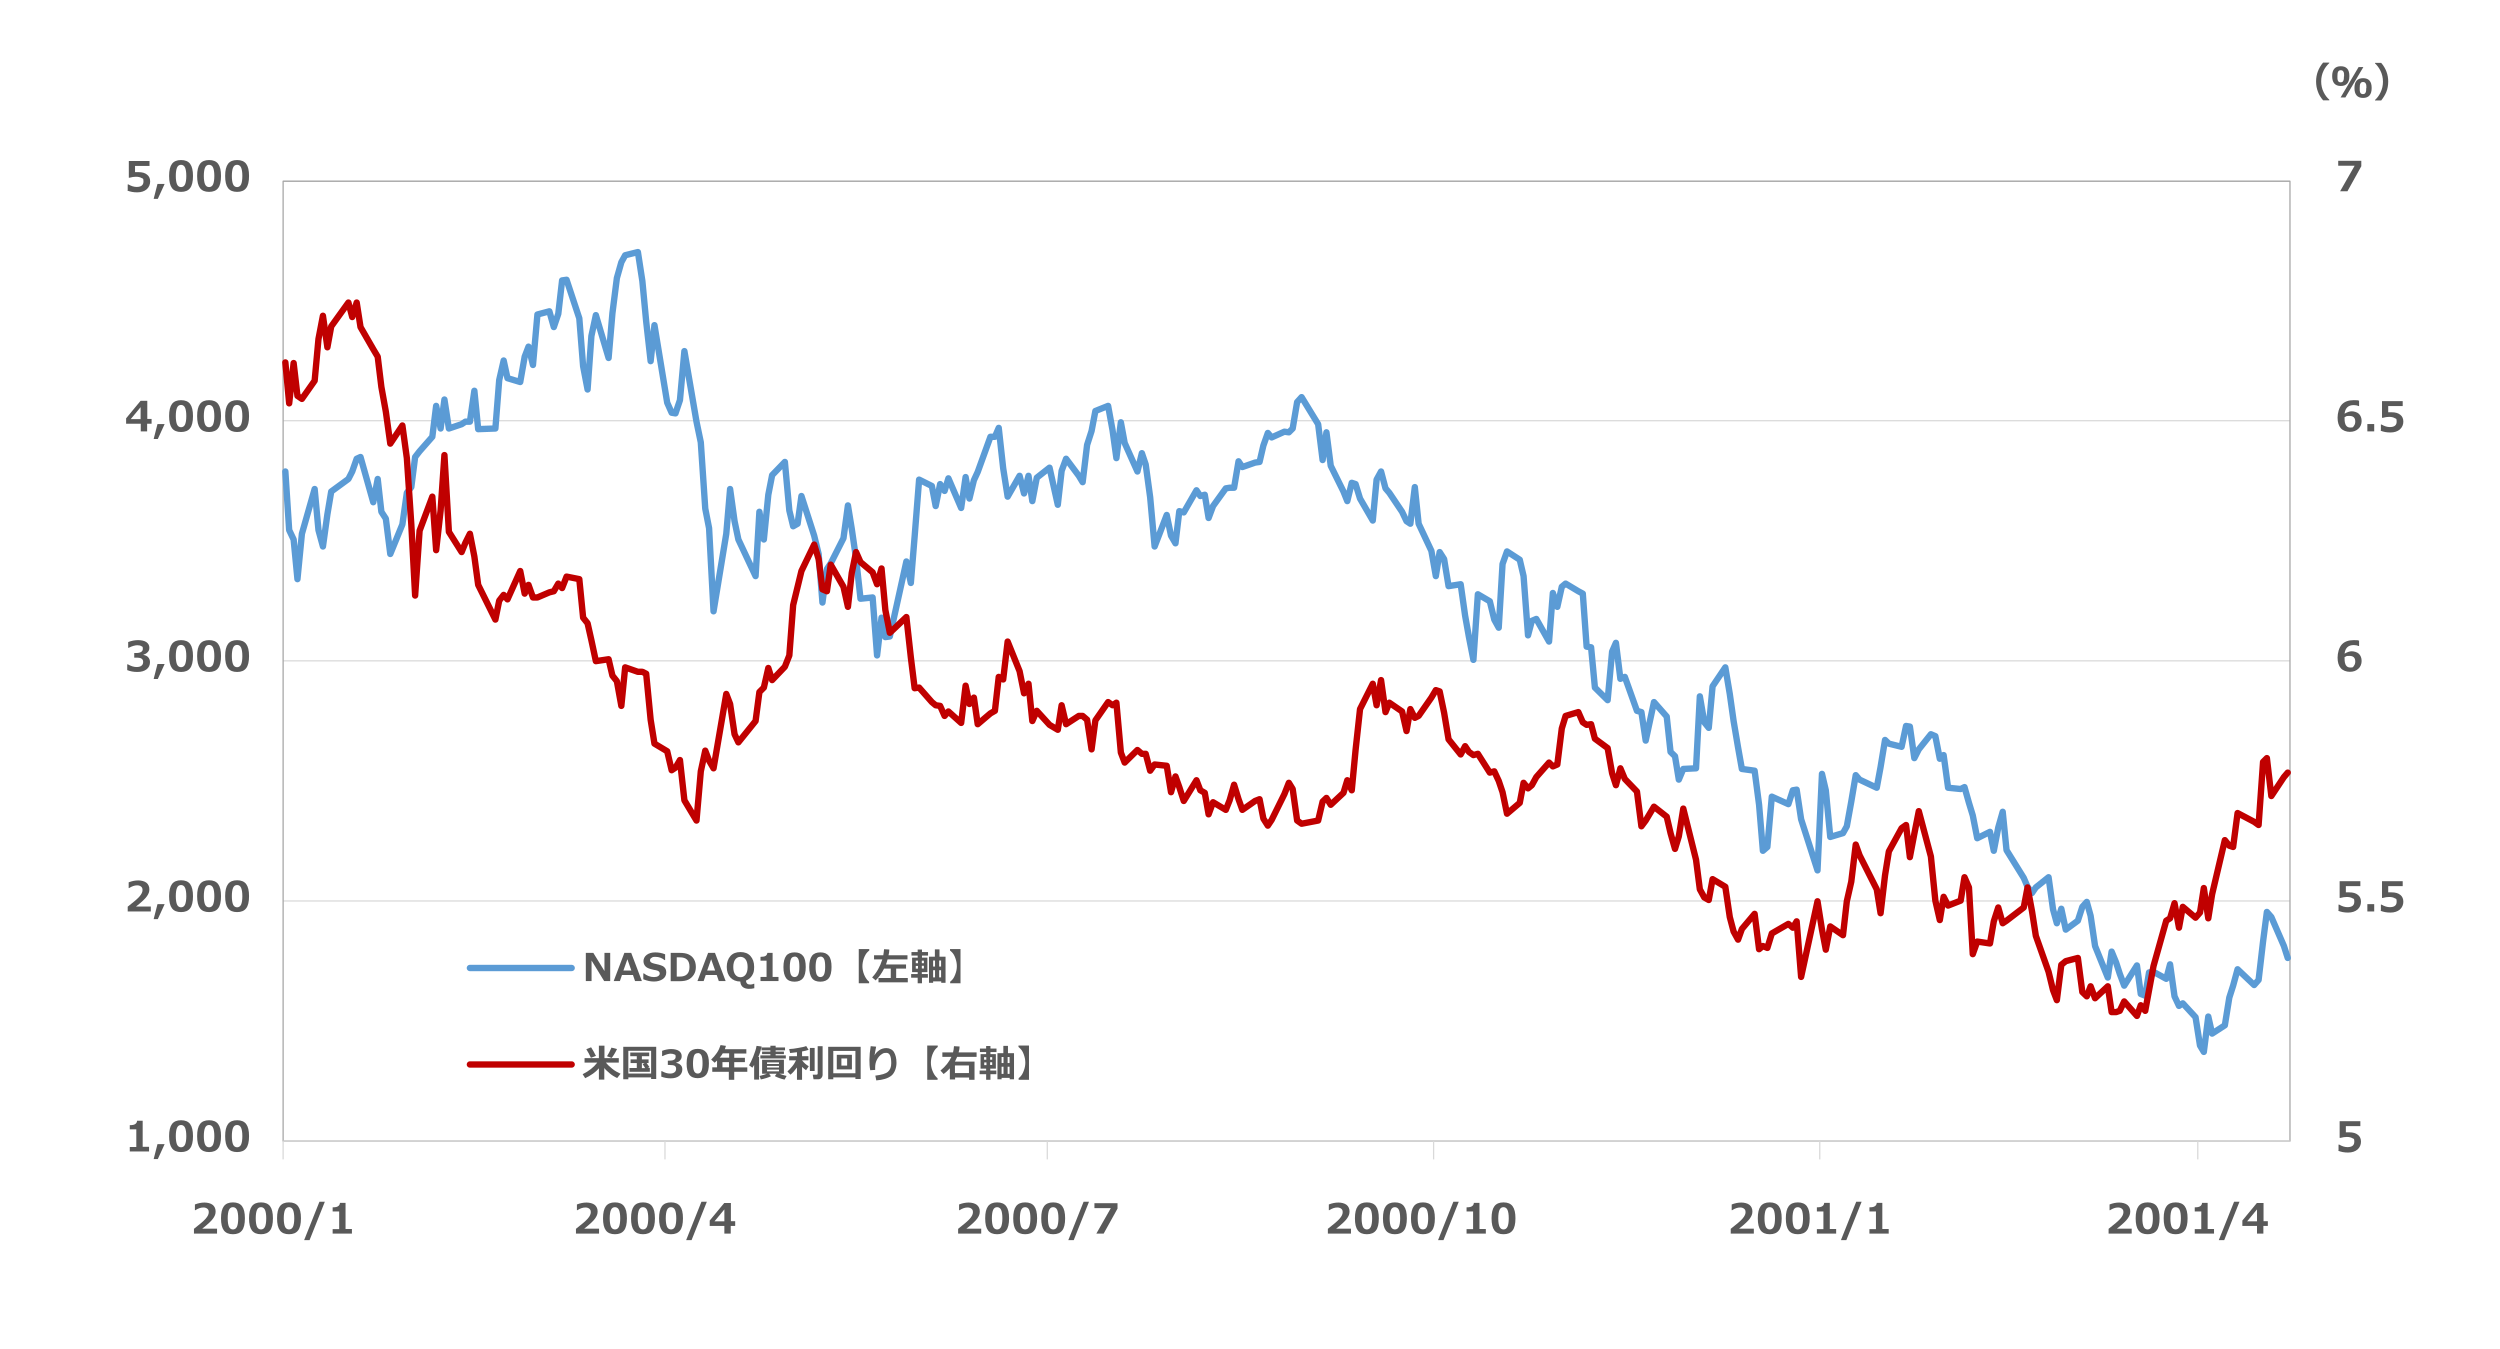<?xml version="1.0" encoding="UTF-8"?>
<svg id="_レイヤー_1" xmlns="http://www.w3.org/2000/svg" version="1.1" viewBox="0 0 1570 847">
  <!-- Generator: Adobe Illustrator 29.2.1, SVG Export Plug-In . SVG Version: 2.1.0 Build 116)  -->
  <defs>
    <style>
      .st0 {
        stroke: #d9d9d9;
      }

      .st0, .st1, .st2, .st3 {
        fill: none;
        stroke-linejoin: round;
      }

      .st0, .st2 {
        stroke-width: .8px;
      }

      .st1 {
        stroke: #5b9bd5;
      }

      .st1, .st3 {
        stroke-linecap: round;
        stroke-width: 4px;
      }

      .st2 {
        stroke: #a6a6a6;
      }

      .st4 {
        isolation: isolate;
      }

      .st3 {
        stroke: #c00000;
      }

      .st5 {
        fill: #595959;
      }
    </style>
  </defs>
  <path class="st0" d="M177.8,565.8h1260.3M177.8,415h1260.3M177.8,264.2h1260.3M177.8,113.8h1260.3"/>
  <polygon class="st2" points="177.8 113.8 1438.1 113.8 1438.1 716.6 177.8 716.6 177.8 113.8 177.8 113.8"/>
  <line class="st0" x1="177.8" y1="716.6" x2="1438.1" y2="716.6"/>
  <path class="st0" d="M177.8,716.6v11.5M417.6,716.6v11.5M657.7,716.6v11.5M900.3,716.6v11.5M1142.8,716.6v11.5M1380.2,716.6v11.5"/>
  <polyline class="st1" points="179.2 296.1 181.6 332.9 184.4 338.8 186.8 363.7 189.6 335.2 197.6 307.1 200 332.9 202.8 343.2 205.6 323 208 308.7 218.8 300.8 221.2 296.1 224 288.1 226.4 287 234.4 315.4 237.2 300.8 239.5 321.4 242.3 325.7 245.1 347.9 252.7 329.3 255.5 309.5 258.3 305.9 260.7 287 263.5 283.4 271.5 274.3 273.9 254.9 276.7 269.1 279.1 250.9 281.9 269.1 289.9 266.4 292.3 264.8 295.1 264.8 297.9 245.4 300.3 269.5 311.1 269.1 313.5 238.7 316.3 226.4 318.7 237.5 326.7 239.9 329.5 224 331.9 217.7 334.7 229.2 337.5 197.5 345 195.5 347.8 205.4 350.6 197.1 353 176.1 355.8 175.7 363.8 199.9 366.2 230 369 244.6 371.4 211 374.2 197.9 382.2 224.8 384.6 196.7 387.4 174.6 390.2 164.7 392.6 160.3 400.6 158.3 403.4 176.5 405.8 201.9 408.6 226.8 411 204.2 419 252.9 421.8 259.2 424.2 259.6 427 251.3 429.8 220.5 437.4 264.8 440.1 277.8 442.9 319.4 445.3 331.7 448.1 383.9 456.1 335.2 458.5 307.1 461.3 327.3 463.7 338.8 474.5 361.8 476.9 321.4 479.7 338.8 482.5 310.7 484.9 298.4 492.9 290.1 495.7 320.6 498.1 330.5 500.9 328.9 503.3 311.5 511.3 336.4 514.1 347.9 516.5 378.4 519.3 357.4 521.7 353.8 529.7 338 532.5 317.4 534.9 332.1 537.6 350.7 540.4 376 548 375.2 550.8 411.6 553.6 387.9 556 400.1 558.8 399.7 569.2 352.6 572 366.1 574.4 336.8 577.2 301.2 585.2 305.2 587.6 317.8 590.4 304 593.2 308.3 595.6 300.4 603.6 319 606.4 299.6 608.8 313.1 611.6 301.6 614 296.4 622 274.3 624.8 274.3 627.2 268.7 630 294.1 632.8 311.9 640.3 298.8 643.1 309.9 645.9 298.8 648.3 314.7 651.1 300 659.1 293.7 664.3 317 666.7 295.7 669.5 288.1 677.5 298.8 679.9 302.8 682.7 279.4 685.5 270.7 687.9 258.1 695.9 254.9 698.7 270.3 701.1 287.7 703.9 265.2 706.3 278.2 714.3 296.1 717.1 284.6 719.5 291.7 722.3 312.3 725.1 343.2 732.7 323.4 735.4 336.4 738.2 341.2 740.6 321 743.4 321.8 751.4 307.9 753.8 311.5 756.6 310.7 759 325.3 761.8 317.8 769.8 306.7 772.2 306.3 775 306.3 777.8 289.7 780.2 293.3 788.2 290.5 791 290.1 793.4 279.8 796.2 271.9 798.6 274.7 806.6 271.1 809.4 271.5 811.8 269.1 814.6 252.5 817.4 249.4 827.8 266.4 830.6 288.9 833 271.5 835.7 292.5 843.7 308.7 846.1 314.7 848.9 303.2 851.3 304 854.1 313.1 862.1 326.9 864.5 301.2 867.3 296.1 870.1 306.7 872.5 309.5 880.5 321.4 883.3 327.3 885.7 328.9 888.5 305.9 890.9 328.9 898.9 345.9 901.7 361.8 904.1 346.7 906.9 351.1 909.7 368.1 917.3 366.9 920.1 386.7 922.5 400.1 925.3 414.4 928.1 373.2 935.6 377.6 938.4 389.1 941.2 394.2 943.6 354.2 946.4 346.3 954.4 351.5 956.8 361.8 959.6 399 962 389.9 964.8 388.7 972.8 402.9 975.2 372.4 978 381.1 980.8 368.5 983.2 366.5 991.2 371.3 994 372.8 996.4 406.1 999.2 406.5 1001.6 431.8 1009.6 439.7 1012.4 409.2 1014.8 403.7 1017.6 426.3 1020.4 425.1 1028 446.4 1030.8 447.2 1033.5 465.1 1038.7 440.9 1046.7 450 1049.1 472.2 1051.9 474.9 1054.3 489.6 1057.1 482.9 1065.1 482.5 1067.5 437.3 1070.3 453.6 1073.1 457.1 1075.5 431 1083.5 419.1 1086.3 435.8 1088.7 452.8 1091.5 469.4 1093.9 482.9 1101.9 484 1104.7 505.4 1107.1 534.3 1109.9 531.9 1112.7 500.3 1123.1 505 1125.9 496.3 1128.3 495.9 1131.1 514.5 1141.4 546.6 1144.2 486 1146.6 496.3 1149.4 525.6 1157.4 523.2 1159.8 518.9 1162.6 503.4 1165.4 486.8 1167.8 489.6 1178.6 494.7 1181 481.7 1183.8 464.7 1186.2 467 1194.2 469 1197 455.9 1199.4 456.3 1202.2 476.1 1205 470.6 1212.6 461.1 1215.4 462.3 1218.2 476.5 1220.6 474.2 1223.4 494.7 1231.3 495.5 1233.7 494.3 1236.5 504.2 1238.9 512.1 1241.7 526.4 1249.7 522.4 1252.1 534.3 1254.9 519.7 1257.7 509.8 1260.1 533.9 1270.9 551.3 1273.3 556.9 1276.1 560.8 1278.5 557.3 1286.5 550.9 1289.3 571.1 1291.7 579.8 1294.5 570.7 1297.3 583.8 1304.9 578.2 1307.7 569.5 1310.5 566.4 1312.9 575.1 1315.7 594.1 1323.7 613.9 1326.1 597.6 1328.9 604.4 1331.2 611.5 1334 619 1342 606.3 1344.4 624.2 1347.2 625.3 1349.6 610.7 1352.4 610.3 1360.4 614.7 1362.8 605.6 1365.6 625.7 1368.4 631.7 1370.8 630.1 1378.8 638.8 1381.6 656.6 1384 660.6 1386.8 638.4 1389.2 649.1 1397.2 643.9 1400 626.5 1402.4 619 1405.2 608.7 1415.6 618.6 1418.4 615.4 1421.2 591.3 1423.6 572.7 1426.4 575.9 1434.3 594.1 1436.7 601.6"/>
  <polyline class="st3" points="179.2 227.6 181.6 253.3 184.4 228 186.8 248.6 189.6 250.5 197.6 239.1 200 212.9 202.8 198.3 205.6 218.1 208 205 218.8 190 221.2 199.1 224 190 226.4 205.4 234.4 219.3 237.2 224 239.5 243 242.3 258.5 245.1 278.6 252.7 267.2 255.5 287.7 258.3 329.3 260.7 374 263.5 333.3 271.5 311.9 273.9 345.5 276.7 320.6 279.1 285.8 281.9 334 289.9 346.7 292.3 340.8 295.1 335.2 297.9 349.5 300.3 367.3 311.1 389.1 313.5 377.2 316.3 373.6 318.7 376.4 326.7 358.6 329.5 372.8 331.9 367.3 334.7 375.2 337.5 375.2 345 372 347.8 371.3 350.6 366.5 353 369.3 355.8 362.1 363.8 363.7 366.2 387.9 369 391.4 371.4 402.1 374.2 415.2 382.2 414 384.6 424.3 387.4 427.8 390.2 443.3 392.6 419.1 400.6 421.9 403.4 421.9 405.8 423.1 408.6 452 411 467 419 471.8 421.8 483.7 424.2 482.1 427 477.3 429.8 502.6 437.4 515.3 440.1 484.4 442.9 471.4 445.3 477.7 448.1 482.5 456.1 435.8 458.5 442.1 461.3 461.1 463.7 466.2 474.5 452.8 476.9 434.6 479.7 431.8 482.5 419.5 484.9 427.1 492.9 418.7 495.7 411.6 498.1 380 500.9 368.5 503.3 358.6 511.3 342 514.1 351.1 516.5 370.1 519.3 371.3 521.7 354.6 529.7 368.5 532.5 381.1 534.9 359.8 537.6 346.7 540.4 353 548 359.4 550.8 366.9 553.6 357 556 383.1 558.8 397.4 569.2 387.5 572 412.8 574.4 432.2 577.2 431.8 585.2 440.9 587.6 442.9 590.4 443.3 593.2 449.6 595.6 446.8 603.6 454 606.4 430.6 608.8 442.1 611.6 438.1 614 454.8 622 448 624.8 446.4 627.2 425.1 630 426.7 632.8 402.9 640.3 421.5 643.1 435.4 645.9 429.4 648.3 452.8 651.1 446.4 659.1 455.2 664.3 458.3 666.7 442.9 669.5 454.8 677.5 449.6 679.9 449.6 682.7 452 685.5 470.6 687.9 452.4 695.9 440.9 698.7 442.9 701.1 441.3 703.9 472.6 706.3 478.9 714.3 471 717.1 473.4 719.5 473.4 722.3 484 725.1 480.1 732.7 480.9 735.4 497.5 738.2 487.6 740.6 494.3 743.4 503 751.4 490 753.8 496.3 756.6 497.9 759 511.4 761.8 503.8 769.8 508.6 772.2 502.6 775 492.8 777.8 501.9 780.2 508.6 788.2 503 791 501.9 793.4 514.1 796.2 518.5 798.6 514.9 806.6 498.7 809.4 491.6 811.8 495.5 814.6 515.3 817.4 517.3 827.8 515.3 830.6 503.4 833 501.1 835.7 505.4 843.7 497.9 846.1 490 848.9 496.3 851.3 471 854.1 445.3 862.1 429.4 864.5 442.9 867.3 427.1 870.1 447.2 872.5 441.3 880.5 446.8 883.3 459.1 885.7 445.3 888.5 450.8 890.9 449.6 898.9 438.1 901.7 433.4 904.1 434.2 906.9 447.6 909.7 464.3 917.3 473.8 920.1 468.6 922.5 472.2 925.3 474.2 928.1 473.4 935.6 485.2 938.4 484.4 941.2 490.4 943.6 497.5 946.4 511 954.4 504.2 956.8 491.6 959.6 495.1 962 493.1 964.8 488 972.8 478.9 975.2 481.3 978 480.1 980.8 457.5 983.2 449.6 991.2 447.2 994 453.6 996.4 455.2 999.2 454.8 1001.6 463.9 1009.6 469.8 1012.4 485.6 1014.8 493.1 1017.6 482.5 1020.4 489.2 1028 497.1 1030.8 518.9 1033.5 515.3 1038.7 506.6 1046.7 512.9 1049.1 523.2 1051.9 533.1 1054.3 525.2 1057.1 507.8 1065.1 539.9 1067.5 558.5 1070.3 563.6 1073.1 565.2 1075.5 552.1 1083.5 556.9 1086.3 575.9 1088.7 585 1091.5 590.1 1093.9 583.4 1101.9 573.9 1104.7 596.1 1107.1 594.1 1109.9 595.3 1112.7 586.2 1123.1 580.2 1125.9 582.6 1128.3 578.6 1131.1 613.5 1141.4 566 1144.2 583.8 1146.6 596.4 1149.4 581.8 1157.4 587.3 1159.8 566 1162.6 553.7 1165.4 530.4 1167.8 537.1 1178.6 558.5 1181 573.5 1183.8 549.7 1186.2 534.7 1194.2 520.1 1197 518.1 1199.4 538.3 1202.2 523.6 1205 509.4 1212.6 537.9 1215.4 565.6 1218.2 577.8 1220.6 563.2 1223.4 568.7 1231.3 565.6 1233.7 550.9 1236.5 557.3 1238.9 599.2 1241.7 591.3 1249.7 592.5 1252.1 578.6 1254.9 569.9 1257.7 579.8 1260.1 578.2 1270.9 569.9 1273.3 557.3 1276.1 572.3 1278.5 587.7 1286.5 610.3 1289.3 621.8 1291.7 628.1 1294.5 605.9 1297.3 603.6 1304.9 601.6 1307.7 623 1310.5 625.7 1312.9 619.4 1315.7 626.9 1323.7 619.4 1326.1 635.6 1328.9 635.6 1331.2 634.8 1334 628.9 1342 638 1344.4 631.3 1347.2 634.8 1349.6 621.8 1352.4 606.7 1360.4 578.2 1362.8 576.7 1365.6 567.2 1368.4 582.6 1370.8 569.5 1378.8 576.3 1381.6 573.1 1384 557.7 1386.8 576.7 1389.2 561.6 1397.2 527.6 1400 531.1 1402.4 531.9 1405.2 510.6 1415.6 516.1 1418.4 518.1 1421.2 478.5 1423.6 476.1 1426.4 499.9 1434.3 488 1436.7 485.2"/>
  <g class="st4">
    <g class="st4">
      <path class="st5" d="M1468.6,722.4v-3.6h.4c1.9,1.1,3.6,1.6,5.2,1.6,2.8,0,4.3-1.1,4.3-3.4s-.4-1.7-1.2-2.2-2-.8-3.5-.8-2.4.2-4,.6h-.5v-10.5h13v3.1h-9.1v3.9h2.1c2.4,0,4.2.5,5.5,1.6,1.3,1,1.9,2.5,1.9,4.3s-.7,3.6-2.2,4.9c-1.4,1.2-3.4,1.9-5.9,1.9s-4.3-.4-6.2-1.1l.2-.3Z"/>
    </g>
  </g>
  <g class="st4">
    <g class="st4">
      <path class="st5" d="M1468.6,571.7v-3.6h.4c1.9,1.1,3.6,1.6,5.2,1.6,2.8,0,4.3-1.1,4.3-3.4s-.4-1.7-1.2-2.2-2-.8-3.5-.8-2.4.2-4,.6h-.5v-10.5h13v3.1h-9.1v3.9h2.1c2.4,0,4.2.5,5.5,1.6,1.3,1,1.9,2.5,1.9,4.3s-.7,3.6-2.2,4.9c-1.4,1.2-3.4,1.9-5.9,1.9s-4.3-.4-6.2-1.1l.2-.3Z"/>
      <path class="st5" d="M1491,572.4h-4.3v-4.6h4.3v4.6Z"/>
      <path class="st5" d="M1495.2,571.7v-3.6h.4c1.9,1.1,3.6,1.6,5.2,1.6,2.8,0,4.3-1.1,4.3-3.4s-.4-1.7-1.2-2.2-2-.8-3.5-.8-2.4.2-4,.6h-.5v-10.5h13v3.1h-9.1v3.9h2.1c2.4,0,4.2.5,5.5,1.6,1.3,1,1.9,2.5,1.9,4.3s-.7,3.6-2.2,4.9c-1.4,1.2-3.4,1.9-5.9,1.9s-4.3-.4-6.2-1.1l.2-.3Z"/>
    </g>
  </g>
  <g class="st4">
    <g class="st4">
      <path class="st5" d="M1481.5,402.4v3.3h-.4c-.8-.4-1.8-.6-2.9-.6-3.5,0-5.4,1.8-5.8,5.4,1.7-1,3.2-1.5,4.5-1.5s3.4.5,4.5,1.6,1.7,2.6,1.7,4.5-.7,3.7-2.1,4.9c-1.4,1.3-3.1,1.9-5.3,1.9s-4.4-.8-5.7-2.3c-1.3-1.5-2-3.7-2-6.6s.9-6.3,2.6-8.2,4.3-2.8,7.6-2.8,2.2.1,3.1.3h.2ZM1472.4,412.6v1.2c0,3.6,1.2,5.4,3.5,5.4s1.7-.3,2.3-1,.9-1.6.9-2.8c0-2.3-1.2-3.5-3.6-3.5s-1.9.2-2.9.7h-.2Z"/>
    </g>
  </g>
  <g class="st4">
    <g class="st4">
      <path class="st5" d="M1481.5,251.7v3.3h-.4c-.8-.4-1.8-.6-2.9-.6-3.5,0-5.4,1.8-5.8,5.4,1.7-1,3.2-1.5,4.5-1.5s3.4.5,4.5,1.6,1.7,2.6,1.7,4.5-.7,3.7-2.1,4.9c-1.4,1.3-3.1,1.9-5.3,1.9s-4.4-.8-5.7-2.3c-1.3-1.5-2-3.7-2-6.6s.9-6.3,2.6-8.2,4.3-2.8,7.6-2.8,2.2.1,3.1.3h.2ZM1472.4,261.9v1.2c0,3.6,1.2,5.4,3.5,5.4s1.7-.3,2.3-1,.9-1.6.9-2.8c0-2.3-1.2-3.5-3.6-3.5s-1.9.2-2.9.7h-.2Z"/>
      <path class="st5" d="M1491,270.9h-4.3v-4.6h4.3v4.6Z"/>
      <path class="st5" d="M1495.2,270.2v-3.6h.4c1.9,1.1,3.6,1.6,5.2,1.6,2.8,0,4.3-1.1,4.3-3.4s-.4-1.7-1.2-2.2-2-.8-3.5-.8-2.4.2-4,.6h-.5v-10.5h13v3.1h-9.1v3.9h2.1c2.4,0,4.2.5,5.5,1.6,1.3,1,1.9,2.5,1.9,4.3s-.7,3.6-2.2,4.9c-1.4,1.2-3.4,1.9-5.9,1.9s-4.3-.4-6.2-1.1l.2-.3Z"/>
    </g>
  </g>
  <g class="st4">
    <g class="st4">
      <path class="st5" d="M1482.9,104.4l-8.7,15.7h-4.6l9.1-16h-10.3v-3.1h14.5v3.4Z"/>
    </g>
  </g>
  <g class="st4">
    <g class="st4">
      <path class="st5" d="M93.7,723.1h-12.2v-2.8h4.1v-11.1h-4.1v-2.6c1.6,0,2.8-.2,3.4-.7.7-.4,1.1-1.1,1.2-2.1h3.5v16.4h4v2.8h0Z"/>
      <path class="st5" d="M103.4,718.5l-4.3,9.4h-2.6l2.4-9.4h4.5Z"/>
      <path class="st5" d="M113.7,723.5c-2.6,0-4.5-.8-5.7-2.4-1.2-1.6-1.8-4.1-1.8-7.6s.6-6,1.8-7.6,3.1-2.4,5.7-2.4,4.5.8,5.7,2.4c1.2,1.6,1.8,4.1,1.8,7.6s-.6,6.1-1.8,7.6c-1.2,1.6-3.1,2.4-5.7,2.4ZM113.7,706.5c-1.2,0-2,.6-2.5,1.7-.5,1.1-.8,2.9-.8,5.3s.3,4.2.8,5.3,1.4,1.7,2.5,1.7,2-.6,2.5-1.7.8-2.9.8-5.3-.3-4.2-.8-5.3-1.4-1.7-2.5-1.7Z"/>
      <path class="st5" d="M131.3,723.5c-2.6,0-4.5-.8-5.7-2.4-1.2-1.6-1.8-4.1-1.8-7.6s.6-6,1.8-7.6,3.1-2.4,5.7-2.4,4.5.8,5.7,2.4c1.2,1.6,1.8,4.1,1.8,7.6s-.6,6.1-1.8,7.6c-1.2,1.6-3.1,2.4-5.7,2.4ZM131.3,706.5c-1.2,0-2,.6-2.5,1.7-.5,1.1-.8,2.9-.8,5.3s.3,4.2.8,5.3,1.4,1.7,2.5,1.7,2-.6,2.5-1.7.8-2.9.8-5.3-.3-4.2-.8-5.3-1.4-1.7-2.5-1.7Z"/>
      <path class="st5" d="M148.9,723.5c-2.6,0-4.5-.8-5.7-2.4-1.2-1.6-1.8-4.1-1.8-7.6s.6-6,1.8-7.6,3.1-2.4,5.7-2.4,4.5.8,5.7,2.4c1.2,1.6,1.8,4.1,1.8,7.6s-.6,6.1-1.8,7.6c-1.2,1.6-3.1,2.4-5.7,2.4ZM148.9,706.5c-1.2,0-2,.6-2.5,1.7-.5,1.1-.8,2.9-.8,5.3s.3,4.2.8,5.3,1.4,1.7,2.5,1.7,2-.6,2.5-1.7.8-2.9.8-5.3-.3-4.2-.8-5.3-1.4-1.7-2.5-1.7Z"/>
    </g>
  </g>
  <g class="st4">
    <g class="st4">
      <path class="st5" d="M94.6,572.4h-14.4v-3c3.6-2.8,6.1-4.9,7.4-6.4s1.9-2.8,1.9-4-.3-1.7-.9-2.2-1.4-.8-2.5-.8c-1.6,0-3.3.6-5,1.7h-.3v-3.6c2.1-.8,4.1-1.2,6-1.2s4,.5,5.2,1.5,1.8,2.4,1.8,4.1-.5,2.8-1.5,4.3-3.3,3.7-6.9,6.5h9.3v3.1h0Z"/>
      <path class="st5" d="M103.4,567.8l-4.3,9.4h-2.6l2.4-9.4h4.5Z"/>
      <path class="st5" d="M113.7,572.8c-2.6,0-4.5-.8-5.7-2.4-1.2-1.6-1.8-4.1-1.8-7.6s.6-6,1.8-7.6,3.1-2.4,5.7-2.4,4.5.8,5.7,2.4c1.2,1.6,1.8,4.1,1.8,7.6s-.6,6.1-1.8,7.6c-1.2,1.6-3.1,2.4-5.7,2.4ZM113.7,555.8c-1.2,0-2,.6-2.5,1.7-.5,1.1-.8,2.9-.8,5.3s.3,4.2.8,5.3,1.4,1.7,2.5,1.7,2-.6,2.5-1.7.8-2.9.8-5.3-.3-4.2-.8-5.3-1.4-1.7-2.5-1.7Z"/>
      <path class="st5" d="M131.3,572.8c-2.6,0-4.5-.8-5.7-2.4-1.2-1.6-1.8-4.1-1.8-7.6s.6-6,1.8-7.6,3.1-2.4,5.7-2.4,4.5.8,5.7,2.4c1.2,1.6,1.8,4.1,1.8,7.6s-.6,6.1-1.8,7.6c-1.2,1.6-3.1,2.4-5.7,2.4ZM131.3,555.8c-1.2,0-2,.6-2.5,1.7-.5,1.1-.8,2.9-.8,5.3s.3,4.2.8,5.3,1.4,1.7,2.5,1.7,2-.6,2.5-1.7.8-2.9.8-5.3-.3-4.2-.8-5.3-1.4-1.7-2.5-1.7Z"/>
      <path class="st5" d="M148.9,572.8c-2.6,0-4.5-.8-5.7-2.4-1.2-1.6-1.8-4.1-1.8-7.6s.6-6,1.8-7.6,3.1-2.4,5.7-2.4,4.5.8,5.7,2.4c1.2,1.6,1.8,4.1,1.8,7.6s-.6,6.1-1.8,7.6c-1.2,1.6-3.1,2.4-5.7,2.4ZM148.9,555.8c-1.2,0-2,.6-2.5,1.7-.5,1.1-.8,2.9-.8,5.3s.3,4.2.8,5.3,1.4,1.7,2.5,1.7,2-.6,2.5-1.7.8-2.9.8-5.3-.3-4.2-.8-5.3-1.4-1.7-2.5-1.7Z"/>
    </g>
  </g>
  <g class="st4">
    <g class="st4">
      <path class="st5" d="M79.9,420.8v-3.6h.4c1.9,1.1,3.8,1.7,5.4,1.7s2.4-.3,3.1-.8c.8-.6,1.1-1.4,1.1-2.4s-.3-1.5-.9-2-1.8-.7-3.6-.7h-1.1v-2.9h1.1c2.8,0,4.3-.9,4.3-2.6s-.3-1.3-.9-1.7c-.6-.4-1.5-.6-2.6-.6s-3.3.5-5.3,1.6h-.4v-3.6c2.1-.8,4.2-1.2,6.2-1.2s4.1.4,5.3,1.3,1.8,2,1.8,3.4-.3,2-1,2.8-1.6,1.3-2.7,1.6v.2c1.3.2,2.3.7,3,1.5s1.1,1.8,1.1,3c0,1.9-.7,3.4-2.1,4.5s-3.3,1.7-5.8,1.7-4.5-.4-6.5-1.2h0Z"/>
      <path class="st5" d="M103.4,417l-4.3,9.4h-2.6l2.4-9.4h4.5Z"/>
      <path class="st5" d="M113.7,422c-2.6,0-4.5-.8-5.7-2.4s-1.8-4.1-1.8-7.6.6-6,1.8-7.6,3.1-2.4,5.7-2.4,4.5.8,5.7,2.4,1.8,4.1,1.8,7.6-.6,6.1-1.8,7.6c-1.2,1.6-3.1,2.4-5.7,2.4ZM113.7,405c-1.2,0-2,.6-2.5,1.7s-.8,2.9-.8,5.3.3,4.2.8,5.3,1.4,1.7,2.5,1.7,2-.6,2.5-1.7.8-2.9.8-5.3-.3-4.2-.8-5.3-1.4-1.7-2.5-1.7Z"/>
      <path class="st5" d="M131.3,422c-2.6,0-4.5-.8-5.7-2.4s-1.8-4.1-1.8-7.6.6-6,1.8-7.6,3.1-2.4,5.7-2.4,4.5.8,5.7,2.4,1.8,4.1,1.8,7.6-.6,6.1-1.8,7.6c-1.2,1.6-3.1,2.4-5.7,2.4ZM131.3,405c-1.2,0-2,.6-2.5,1.7s-.8,2.9-.8,5.3.3,4.2.8,5.3,1.4,1.7,2.5,1.7,2-.6,2.5-1.7.8-2.9.8-5.3-.3-4.2-.8-5.3-1.4-1.7-2.5-1.7Z"/>
      <path class="st5" d="M148.9,422c-2.6,0-4.5-.8-5.7-2.4s-1.8-4.1-1.8-7.6.6-6,1.8-7.6,3.1-2.4,5.7-2.4,4.5.8,5.7,2.4,1.8,4.1,1.8,7.6-.6,6.1-1.8,7.6c-1.2,1.6-3.1,2.4-5.7,2.4ZM148.9,405c-1.2,0-2,.6-2.5,1.7s-.8,2.9-.8,5.3.3,4.2.8,5.3,1.4,1.7,2.5,1.7,2-.6,2.5-1.7.8-2.9.8-5.3-.3-4.2-.8-5.3-1.4-1.7-2.5-1.7Z"/>
    </g>
  </g>
  <g class="st4">
    <g class="st4">
      <path class="st5" d="M95.1,266.1h-2.7v4.8h-4v-4.8h-9.2v-3.4l9.1-11h4.2v11.4h2.7v2.9h0ZM88.3,263.2v-7.5l-6.2,7.5h6.2Z"/>
      <path class="st5" d="M103.4,266.3l-4.3,9.4h-2.6l2.4-9.4h4.5Z"/>
      <path class="st5" d="M113.7,271.3c-2.6,0-4.5-.8-5.7-2.4s-1.8-4.1-1.8-7.6.6-6,1.8-7.6,3.1-2.4,5.7-2.4,4.5.8,5.7,2.4c1.2,1.6,1.8,4.1,1.8,7.6s-.6,6.1-1.8,7.6c-1.2,1.6-3.1,2.4-5.7,2.4ZM113.7,254.3c-1.2,0-2,.6-2.5,1.7-.5,1.1-.8,2.9-.8,5.3s.3,4.2.8,5.3,1.4,1.7,2.5,1.7,2-.6,2.5-1.7.8-2.9.8-5.3-.3-4.2-.8-5.3-1.4-1.7-2.5-1.7h0Z"/>
      <path class="st5" d="M131.3,271.3c-2.6,0-4.5-.8-5.7-2.4s-1.8-4.1-1.8-7.6.6-6,1.8-7.6,3.1-2.4,5.7-2.4,4.5.8,5.7,2.4c1.2,1.6,1.8,4.1,1.8,7.6s-.6,6.1-1.8,7.6c-1.2,1.6-3.1,2.4-5.7,2.4ZM131.3,254.3c-1.2,0-2,.6-2.5,1.7-.5,1.1-.8,2.9-.8,5.3s.3,4.2.8,5.3,1.4,1.7,2.5,1.7,2-.6,2.5-1.7.8-2.9.8-5.3-.3-4.2-.8-5.3-1.4-1.7-2.5-1.7h0Z"/>
      <path class="st5" d="M148.9,271.3c-2.6,0-4.5-.8-5.7-2.4s-1.8-4.1-1.8-7.6.6-6,1.8-7.6,3.1-2.4,5.7-2.4,4.5.8,5.7,2.4c1.2,1.6,1.8,4.1,1.8,7.6s-.6,6.1-1.8,7.6c-1.2,1.6-3.1,2.4-5.7,2.4ZM148.9,254.3c-1.2,0-2,.6-2.5,1.7-.5,1.1-.8,2.9-.8,5.3s.3,4.2.8,5.3,1.4,1.7,2.5,1.7,2-.6,2.5-1.7.8-2.9.8-5.3-.3-4.2-.8-5.3-1.4-1.7-2.5-1.7h0Z"/>
    </g>
  </g>
  <g class="st4">
    <g class="st4">
      <path class="st5" d="M80.2,119.4v-3.6h.4c1.9,1.1,3.6,1.6,5.2,1.6,2.8,0,4.3-1.1,4.3-3.4s-.4-1.7-1.2-2.2-2-.8-3.5-.8-2.4.2-4,.6h-.5v-10.5h13v3.1h-9.1v3.9h2.1c2.4,0,4.2.5,5.5,1.6,1.3,1,1.9,2.5,1.9,4.3s-.7,3.6-2.2,4.9c-1.4,1.2-3.4,1.9-5.9,1.9s-4.3-.4-6.2-1.1l.2-.3Z"/>
      <path class="st5" d="M103.4,115.5l-4.3,9.4h-2.6l2.4-9.4h4.5Z"/>
      <path class="st5" d="M113.7,120.5c-2.6,0-4.5-.8-5.7-2.4s-1.8-4.1-1.8-7.6.6-6,1.8-7.6,3.1-2.4,5.7-2.4,4.5.8,5.7,2.4,1.8,4.1,1.8,7.6-.6,6.1-1.8,7.6c-1.2,1.6-3.1,2.4-5.7,2.4ZM113.7,103.5c-1.2,0-2,.6-2.5,1.7s-.8,2.9-.8,5.3.3,4.2.8,5.3,1.4,1.7,2.5,1.7,2-.6,2.5-1.7.8-2.9.8-5.3-.3-4.2-.8-5.3-1.4-1.7-2.5-1.7Z"/>
      <path class="st5" d="M131.3,120.5c-2.6,0-4.5-.8-5.7-2.4s-1.8-4.1-1.8-7.6.6-6,1.8-7.6,3.1-2.4,5.7-2.4,4.5.8,5.7,2.4,1.8,4.1,1.8,7.6-.6,6.1-1.8,7.6c-1.2,1.6-3.1,2.4-5.7,2.4ZM131.3,103.5c-1.2,0-2,.6-2.5,1.7s-.8,2.9-.8,5.3.3,4.2.8,5.3,1.4,1.7,2.5,1.7,2-.6,2.5-1.7.8-2.9.8-5.3-.3-4.2-.8-5.3-1.4-1.7-2.5-1.7Z"/>
      <path class="st5" d="M148.9,120.5c-2.6,0-4.5-.8-5.7-2.4s-1.8-4.1-1.8-7.6.6-6,1.8-7.6,3.1-2.4,5.7-2.4,4.5.8,5.7,2.4,1.8,4.1,1.8,7.6-.6,6.1-1.8,7.6c-1.2,1.6-3.1,2.4-5.7,2.4ZM148.9,103.5c-1.2,0-2,.6-2.5,1.7s-.8,2.9-.8,5.3.3,4.2.8,5.3,1.4,1.7,2.5,1.7,2-.6,2.5-1.7.8-2.9.8-5.3-.3-4.2-.8-5.3-1.4-1.7-2.5-1.7Z"/>
    </g>
  </g>
  <g class="st4">
    <g class="st4">
      <path class="st5" d="M136.2,774.7h-14.4v-3c3.6-2.8,6.1-4.9,7.4-6.4s1.9-2.8,1.9-4-.3-1.7-.9-2.2c-.6-.5-1.4-.8-2.5-.8-1.6,0-3.3.6-5,1.7h-.3v-3.6c2.1-.8,4.1-1.2,6-1.2s4,.5,5.2,1.5,1.8,2.4,1.8,4.1-.5,2.8-1.5,4.3-3.3,3.7-6.9,6.5h9.3v3.1h0Z"/>
      <path class="st5" d="M146.3,775.1c-2.6,0-4.5-.8-5.7-2.4-1.2-1.6-1.8-4.1-1.8-7.6s.6-6,1.8-7.6,3.1-2.4,5.7-2.4,4.5.8,5.7,2.4c1.2,1.6,1.8,4.1,1.8,7.6s-.6,6.1-1.8,7.6c-1.2,1.6-3.1,2.4-5.7,2.4ZM146.3,758.1c-1.2,0-2,.6-2.5,1.7-.5,1.1-.8,2.9-.8,5.3s.3,4.2.8,5.3,1.4,1.7,2.5,1.7,2-.6,2.5-1.7.8-2.9.8-5.3-.3-4.2-.8-5.3-1.4-1.7-2.5-1.7Z"/>
      <path class="st5" d="M163.9,775.1c-2.6,0-4.5-.8-5.7-2.4-1.2-1.6-1.8-4.1-1.8-7.6s.6-6,1.8-7.6,3.1-2.4,5.7-2.4,4.5.8,5.7,2.4c1.2,1.6,1.8,4.1,1.8,7.6s-.6,6.1-1.8,7.6c-1.2,1.6-3.1,2.4-5.7,2.4ZM163.9,758.1c-1.2,0-2,.6-2.5,1.7-.5,1.1-.8,2.9-.8,5.3s.3,4.2.8,5.3,1.4,1.7,2.5,1.7,2-.6,2.5-1.7.8-2.9.8-5.3-.3-4.2-.8-5.3-1.4-1.7-2.5-1.7Z"/>
      <path class="st5" d="M181.5,775.1c-2.6,0-4.5-.8-5.7-2.4-1.2-1.6-1.8-4.1-1.8-7.6s.6-6,1.8-7.6,3.1-2.4,5.7-2.4,4.5.8,5.7,2.4c1.2,1.6,1.8,4.1,1.8,7.6s-.6,6.1-1.8,7.6c-1.2,1.6-3.1,2.4-5.7,2.4ZM181.5,758.1c-1.2,0-2,.6-2.5,1.7-.5,1.1-.8,2.9-.8,5.3s.3,4.2.8,5.3,1.4,1.7,2.5,1.7,2-.6,2.5-1.7.8-2.9.8-5.3-.3-4.2-.8-5.3-1.4-1.7-2.5-1.7Z"/>
      <path class="st5" d="M204,754.7l-9.6,24.1h-3.4l9.6-24.1h3.4Z"/>
      <path class="st5" d="M221.1,774.7h-12.2v-2.8h4.1v-11.1h-4.1v-2.6c1.6,0,2.8-.2,3.4-.7.7-.4,1.1-1.1,1.2-2.1h3.5v16.4h4v2.8h.1Z"/>
    </g>
  </g>
  <g class="st4">
    <g class="st4">
      <path class="st5" d="M376.1,774.7h-14.4v-3c3.6-2.8,6.1-4.9,7.4-6.4s1.9-2.8,1.9-4-.3-1.7-.9-2.2-1.4-.8-2.5-.8c-1.6,0-3.3.6-5,1.7h-.3v-3.6c2.1-.8,4.1-1.2,6-1.2s4,.5,5.2,1.5,1.8,2.4,1.8,4.1-.5,2.8-1.5,4.3-3.3,3.7-6.9,6.5h9.3v3.1h-.1Z"/>
      <path class="st5" d="M386.2,775.1c-2.6,0-4.5-.8-5.7-2.4-1.2-1.6-1.8-4.1-1.8-7.6s.6-6,1.8-7.6,3.1-2.4,5.7-2.4,4.5.8,5.7,2.4c1.2,1.6,1.8,4.1,1.8,7.6s-.6,6.1-1.8,7.6c-1.2,1.6-3.1,2.4-5.7,2.4ZM386.2,758.1c-1.2,0-2,.6-2.5,1.7-.5,1.1-.8,2.9-.8,5.3s.3,4.2.8,5.3,1.4,1.7,2.5,1.7,2-.6,2.5-1.7.8-2.9.8-5.3-.3-4.2-.8-5.3-1.4-1.7-2.5-1.7Z"/>
      <path class="st5" d="M403.8,775.1c-2.6,0-4.5-.8-5.7-2.4-1.2-1.6-1.8-4.1-1.8-7.6s.6-6,1.8-7.6,3.1-2.4,5.7-2.4,4.5.8,5.7,2.4c1.2,1.6,1.8,4.1,1.8,7.6s-.6,6.1-1.8,7.6c-1.2,1.6-3.1,2.4-5.7,2.4ZM403.8,758.1c-1.2,0-2,.6-2.5,1.7-.5,1.1-.8,2.9-.8,5.3s.3,4.2.8,5.3,1.4,1.7,2.5,1.7,2-.6,2.5-1.7.8-2.9.8-5.3-.3-4.2-.8-5.3-1.4-1.7-2.5-1.7Z"/>
      <path class="st5" d="M421.4,775.1c-2.6,0-4.5-.8-5.7-2.4-1.2-1.6-1.8-4.1-1.8-7.6s.6-6,1.8-7.6,3.1-2.4,5.7-2.4,4.5.8,5.7,2.4c1.2,1.6,1.8,4.1,1.8,7.6s-.6,6.1-1.8,7.6c-1.2,1.6-3.1,2.4-5.7,2.4ZM421.4,758.1c-1.2,0-2,.6-2.5,1.7-.5,1.1-.8,2.9-.8,5.3s.3,4.2.8,5.3,1.4,1.7,2.5,1.7,2-.6,2.5-1.7.8-2.9.8-5.3-.3-4.2-.8-5.3-1.4-1.7-2.5-1.7Z"/>
      <path class="st5" d="M443.9,754.7l-9.6,24.1h-3.4l9.6-24.1h3.4Z"/>
      <path class="st5" d="M461.6,769.9h-2.7v4.8h-4v-4.8h-9.2v-3.4l9.1-11h4.2v11.4h2.7v2.9h-.1ZM454.9,767v-7.5l-6.2,7.5h6.2Z"/>
    </g>
  </g>
  <g class="st4">
    <g class="st4">
      <path class="st5" d="M616.1,774.7h-14.4v-3c3.6-2.8,6.1-4.9,7.4-6.4s1.9-2.8,1.9-4-.3-1.7-.9-2.2c-.6-.5-1.4-.8-2.5-.8-1.6,0-3.3.6-5,1.7h-.3v-3.6c2.1-.8,4.1-1.2,6-1.2s4,.5,5.2,1.5,1.8,2.4,1.8,4.1-.5,2.8-1.5,4.3-3.3,3.7-6.9,6.5h9.3v3.1h0Z"/>
      <path class="st5" d="M626.2,775.1c-2.6,0-4.5-.8-5.7-2.4-1.2-1.6-1.8-4.1-1.8-7.6s.6-6,1.8-7.6,3.1-2.4,5.7-2.4,4.5.8,5.7,2.4c1.2,1.6,1.8,4.1,1.8,7.6s-.6,6.1-1.8,7.6c-1.2,1.6-3.1,2.4-5.7,2.4ZM626.2,758.1c-1.2,0-2,.6-2.5,1.7-.5,1.1-.8,2.9-.8,5.3s.3,4.2.8,5.3,1.4,1.7,2.5,1.7,2-.6,2.5-1.7.8-2.9.8-5.3-.3-4.2-.8-5.3-1.4-1.7-2.5-1.7Z"/>
      <path class="st5" d="M643.8,775.1c-2.6,0-4.5-.8-5.7-2.4-1.2-1.6-1.8-4.1-1.8-7.6s.6-6,1.8-7.6,3.1-2.4,5.7-2.4,4.5.8,5.7,2.4c1.2,1.6,1.8,4.1,1.8,7.6s-.6,6.1-1.8,7.6c-1.2,1.6-3.1,2.4-5.7,2.4ZM643.8,758.1c-1.2,0-2,.6-2.5,1.7-.5,1.1-.8,2.9-.8,5.3s.3,4.2.8,5.3,1.4,1.7,2.5,1.7,2-.6,2.5-1.7.8-2.9.8-5.3-.3-4.2-.8-5.3-1.4-1.7-2.5-1.7Z"/>
      <path class="st5" d="M661.4,775.1c-2.6,0-4.5-.8-5.7-2.4-1.2-1.6-1.8-4.1-1.8-7.6s.6-6,1.8-7.6,3.1-2.4,5.7-2.4,4.5.8,5.7,2.4c1.2,1.6,1.8,4.1,1.8,7.6s-.6,6.1-1.8,7.6c-1.2,1.6-3.1,2.4-5.7,2.4ZM661.4,758.1c-1.2,0-2,.6-2.5,1.7-.5,1.1-.8,2.9-.8,5.3s.3,4.2.8,5.3,1.4,1.7,2.5,1.7,2-.6,2.5-1.7.8-2.9.8-5.3-.3-4.2-.8-5.3-1.4-1.7-2.5-1.7Z"/>
      <path class="st5" d="M683.9,754.7l-9.6,24.1h-3.4l9.6-24.1h3.4Z"/>
      <path class="st5" d="M701.8,759l-8.7,15.7h-4.6l9.1-16h-10.3v-3.1h14.5v3.4h0Z"/>
    </g>
  </g>
  <g class="st4">
    <g class="st4">
      <path class="st5" d="M848.3,774.7h-14.4v-3c3.6-2.8,6.1-4.9,7.4-6.4,1.3-1.5,1.9-2.8,1.9-4s-.3-1.7-.9-2.2c-.6-.5-1.4-.8-2.5-.8-1.6,0-3.3.6-5,1.7h-.3v-3.6c2.1-.8,4.1-1.2,6-1.2s4,.5,5.2,1.5,1.8,2.4,1.8,4.1-.5,2.8-1.5,4.3-3.3,3.7-6.9,6.5h9.3v3.1h0Z"/>
      <path class="st5" d="M858.4,775.1c-2.6,0-4.5-.8-5.7-2.4-1.2-1.6-1.8-4.1-1.8-7.6s.6-6,1.8-7.6,3.1-2.4,5.7-2.4,4.5.8,5.7,2.4c1.2,1.6,1.8,4.1,1.8,7.6s-.6,6.1-1.8,7.6c-1.2,1.6-3.1,2.4-5.7,2.4ZM858.4,758.1c-1.2,0-2,.6-2.5,1.7-.5,1.1-.8,2.9-.8,5.3s.3,4.2.8,5.3,1.4,1.7,2.5,1.7,2-.6,2.5-1.7.8-2.9.8-5.3-.3-4.2-.8-5.3-1.4-1.7-2.5-1.7Z"/>
      <path class="st5" d="M876,775.1c-2.6,0-4.5-.8-5.7-2.4-1.2-1.6-1.8-4.1-1.8-7.6s.6-6,1.8-7.6,3.1-2.4,5.7-2.4,4.5.8,5.7,2.4c1.2,1.6,1.8,4.1,1.8,7.6s-.6,6.1-1.8,7.6c-1.2,1.6-3.1,2.4-5.7,2.4ZM876,758.1c-1.2,0-2,.6-2.5,1.7-.5,1.1-.8,2.9-.8,5.3s.3,4.2.8,5.3,1.4,1.7,2.5,1.7,2-.6,2.5-1.7.8-2.9.8-5.3-.3-4.2-.8-5.3-1.4-1.7-2.5-1.7Z"/>
      <path class="st5" d="M893.6,775.1c-2.6,0-4.5-.8-5.7-2.4-1.2-1.6-1.8-4.1-1.8-7.6s.6-6,1.8-7.6,3.1-2.4,5.7-2.4,4.5.8,5.7,2.4c1.2,1.6,1.8,4.1,1.8,7.6s-.6,6.1-1.8,7.6c-1.2,1.6-3.1,2.4-5.7,2.4ZM893.6,758.1c-1.2,0-2,.6-2.5,1.7-.5,1.1-.8,2.9-.8,5.3s.3,4.2.8,5.3,1.4,1.7,2.5,1.7,2-.6,2.5-1.7.8-2.9.8-5.3-.3-4.2-.8-5.3-1.4-1.7-2.5-1.7Z"/>
      <path class="st5" d="M916.1,754.7l-9.6,24.1h-3.4l9.6-24.1h3.4Z"/>
      <path class="st5" d="M933.2,774.7h-12.2v-2.8h4.1v-11.1h-4.1v-2.6c1.6,0,2.8-.2,3.4-.7.7-.4,1.1-1.1,1.2-2.1h3.5v16.4h4v2.8h0Z"/>
      <path class="st5" d="M944.2,775.1c-2.6,0-4.5-.8-5.7-2.4-1.2-1.6-1.8-4.1-1.8-7.6s.6-6,1.8-7.6,3.1-2.4,5.7-2.4,4.5.8,5.7,2.4c1.2,1.6,1.8,4.1,1.8,7.6s-.6,6.1-1.8,7.6c-1.2,1.6-3.1,2.4-5.7,2.4ZM944.2,758.1c-1.2,0-2,.6-2.5,1.7-.5,1.1-.8,2.9-.8,5.3s.3,4.2.8,5.3,1.4,1.7,2.5,1.7,2-.6,2.5-1.7.8-2.9.8-5.3-.3-4.2-.8-5.3-1.4-1.7-2.5-1.7Z"/>
    </g>
  </g>
  <g class="st4">
    <g class="st4">
      <path class="st5" d="M1101.3,774.7h-14.4v-3c3.6-2.8,6.1-4.9,7.4-6.4s1.9-2.8,1.9-4-.3-1.7-.9-2.2-1.4-.8-2.5-.8c-1.6,0-3.3.6-5,1.7h-.3v-3.6c2.1-.8,4.1-1.2,6-1.2s4,.5,5.2,1.5,1.8,2.4,1.8,4.1-.5,2.8-1.5,4.3-3.3,3.7-6.9,6.5h9.3v3.1h0Z"/>
      <path class="st5" d="M1111.4,775.1c-2.6,0-4.5-.8-5.7-2.4-1.2-1.6-1.8-4.1-1.8-7.6s.6-6,1.8-7.6,3.1-2.4,5.7-2.4,4.5.8,5.7,2.4c1.2,1.6,1.8,4.1,1.8,7.6s-.6,6.1-1.8,7.6c-1.2,1.6-3.1,2.4-5.7,2.4ZM1111.4,758.1c-1.2,0-2,.6-2.5,1.7-.5,1.1-.8,2.9-.8,5.3s.3,4.2.8,5.3,1.4,1.7,2.5,1.7,2-.6,2.5-1.7.8-2.9.8-5.3-.3-4.2-.8-5.3-1.4-1.7-2.5-1.7Z"/>
      <path class="st5" d="M1129,775.1c-2.6,0-4.5-.8-5.7-2.4-1.2-1.6-1.8-4.1-1.8-7.6s.6-6,1.8-7.6,3.1-2.4,5.7-2.4,4.5.8,5.7,2.4c1.2,1.6,1.8,4.1,1.8,7.6s-.6,6.1-1.8,7.6c-1.2,1.6-3.1,2.4-5.7,2.4ZM1129,758.1c-1.2,0-2,.6-2.5,1.7-.5,1.1-.8,2.9-.8,5.3s.3,4.2.8,5.3,1.4,1.7,2.5,1.7,2-.6,2.5-1.7.8-2.9.8-5.3-.3-4.2-.8-5.3-1.4-1.7-2.5-1.7Z"/>
      <path class="st5" d="M1153.2,774.7h-12.2v-2.8h4.1v-11.1h-4.1v-2.6c1.6,0,2.8-.2,3.4-.7.7-.4,1.1-1.1,1.2-2.1h3.5v16.4h4v2.8h0Z"/>
      <path class="st5" d="M1169.1,754.7l-9.6,24.1h-3.4l9.6-24.1h3.4Z"/>
      <path class="st5" d="M1186.2,774.7h-12.2v-2.8h4.1v-11.1h-4.1v-2.6c1.6,0,2.8-.2,3.4-.7.7-.4,1.1-1.1,1.2-2.1h3.5v16.4h4v2.8h0Z"/>
    </g>
  </g>
  <g class="st4">
    <g class="st4">
      <path class="st5" d="M1338.6,774.7h-14.4v-3c3.6-2.8,6.1-4.9,7.4-6.4s1.9-2.8,1.9-4-.3-1.7-.9-2.2-1.4-.8-2.5-.8c-1.6,0-3.3.6-5,1.7h-.3v-3.6c2.1-.8,4.1-1.2,6-1.2s4,.5,5.2,1.5,1.8,2.4,1.8,4.1-.5,2.8-1.5,4.3-3.3,3.7-6.9,6.5h9.3v3.1h0Z"/>
      <path class="st5" d="M1348.7,775.1c-2.6,0-4.5-.8-5.7-2.4-1.2-1.6-1.8-4.1-1.8-7.6s.6-6,1.8-7.6,3.1-2.4,5.7-2.4,4.5.8,5.7,2.4c1.2,1.6,1.8,4.1,1.8,7.6s-.6,6.1-1.8,7.6c-1.2,1.6-3.1,2.4-5.7,2.4ZM1348.7,758.1c-1.2,0-2,.6-2.5,1.7-.5,1.1-.8,2.9-.8,5.3s.3,4.2.8,5.3,1.4,1.7,2.5,1.7,2-.6,2.5-1.7c.5-1.1.8-2.9.8-5.3s-.3-4.2-.8-5.3-1.4-1.7-2.5-1.7Z"/>
      <path class="st5" d="M1366.3,775.1c-2.6,0-4.5-.8-5.7-2.4-1.2-1.6-1.8-4.1-1.8-7.6s.6-6,1.8-7.6,3.1-2.4,5.7-2.4,4.5.8,5.7,2.4c1.2,1.6,1.8,4.1,1.8,7.6s-.6,6.1-1.8,7.6c-1.2,1.6-3.1,2.4-5.7,2.4ZM1366.3,758.1c-1.2,0-2,.6-2.5,1.7-.5,1.1-.8,2.9-.8,5.3s.3,4.2.8,5.3,1.4,1.7,2.5,1.7,2-.6,2.5-1.7c.5-1.1.8-2.9.8-5.3s-.3-4.2-.8-5.3-1.4-1.7-2.5-1.7Z"/>
      <path class="st5" d="M1390.5,774.7h-12.2v-2.8h4.1v-11.1h-4.1v-2.6c1.6,0,2.8-.2,3.4-.7.7-.4,1.1-1.1,1.2-2.1h3.5v16.4h4v2.8h0Z"/>
      <path class="st5" d="M1406.4,754.7l-9.6,24.1h-3.4l9.6-24.1h3.4Z"/>
      <path class="st5" d="M1424.1,769.9h-2.7v4.8h-4v-4.8h-9.2v-3.4l9.1-11h4.2v11.4h2.7v2.9h0ZM1417.4,767v-7.5l-6.2,7.5h6.2Z"/>
    </g>
  </g>
  <line class="st1" x1="295.1" y1="607.9" x2="359" y2="607.9"/>
  <g class="st4">
    <g class="st4">
      <path class="st5" d="M383.1,616.1h-3.7l-7.9-12.9v12.9h-3.6v-17.7h4.7l7,11.4v-11.4h3.6v17.7h-.1Z"/>
      <path class="st5" d="M402.9,616.1h-4.1l-1.3-3.8h-6.9l-1.3,3.8h-3.9l6.7-17.7h4.3l6.7,17.7h-.2ZM396.5,609.5l-2.5-7.1-2.5,7.1h5Z"/>
      <path class="st5" d="M404,615v-3.7h.4c.9.7,1.9,1.3,3,1.7s2.2.6,3.3.6,2-.2,2.6-.6,1-.9,1-1.6-.2-1-.5-1.3-.9-.6-1.8-.8c-.6,0-1.7-.3-3.2-.7s-2.7-.9-3.5-1.8-1.2-2-1.2-3.3.7-2.9,2.1-3.9,3.1-1.5,5.3-1.5,4.2.4,6.2,1.2v3.6h-.4c-1.6-1.3-3.5-2-5.6-2s-1.8.2-2.5.6-1,.9-1,1.5.2,1,.6,1.3,1,.6,1.9.8,1.9.4,3,.7,1.9.6,2.5.9,1,.7,1.3,1.1.6.8.7,1.3.2,1,.2,1.6c0,1.7-.7,3.1-2.1,4.1s-3.3,1.6-5.6,1.6-4.5-.5-6.6-1.4h0Z"/>
      <path class="st5" d="M421.2,616.1v-17.7h5.5c2.5,0,4.4.3,5.8,1s2.5,1.6,3.3,3,1.2,3,1.2,4.9-.4,3.4-1.3,4.8-2,2.4-3.4,3.1-3.3,1-5.7,1h-5.6.2ZM425,601.2v12.1h1.9c4.1,0,6.1-2,6.1-6.1s-2-6-6.1-6h-1.9Z"/>
      <path class="st5" d="M455.5,616.1h-4.1l-1.3-3.8h-6.9l-1.3,3.8h-3.9l6.7-17.7h4.3l6.7,17.7h-.2ZM449.1,609.5l-2.5-7.1-2.5,7.1h5Z"/>
      <path class="st5" d="M473.7,620.6c-1,.3-2.2.4-3.5.4s-2.9-.4-3.8-1.2-1.4-1.9-1.5-3.4c-2.6,0-4.7-.9-6.2-2.5s-2.3-3.9-2.3-6.7.8-5.1,2.3-6.8,3.6-2.5,6.3-2.5,4.8.8,6.3,2.5,2.3,3.9,2.3,6.8-.4,3.9-1.3,5.4-2.2,2.5-3.8,3.2c0,.9.3,1.5.7,1.9s1.1.6,2,.6,1.5-.2,2.2-.5h.3v2.8ZM465,600.9c-1.4,0-2.5.6-3.3,1.7s-1.2,2.7-1.2,4.7.4,3.6,1.2,4.7,1.9,1.7,3.3,1.7,2.5-.6,3.3-1.7,1.2-2.7,1.2-4.7-.4-3.6-1.2-4.7-1.9-1.7-3.3-1.7Z"/>
      <path class="st5" d="M488.8,616.1h-11.2v-2.6h3.8v-10.2h-3.8v-2.4c1.5,0,2.6-.2,3.2-.6s1-1,1.1-1.9h3.3v15.1h3.7v2.6h-.1Z"/>
      <path class="st5" d="M499,616.5c-2.4,0-4.2-.7-5.3-2.2s-1.7-3.8-1.7-7,.6-5.5,1.7-7,2.9-2.2,5.3-2.2,4.1.7,5.3,2.2,1.7,3.8,1.7,7-.6,5.6-1.7,7-2.9,2.2-5.3,2.2ZM499,600.8c-1.1,0-1.9.5-2.3,1.5s-.7,2.7-.7,4.9.2,3.9.7,4.9,1.3,1.5,2.3,1.5,1.8-.5,2.3-1.6.7-2.7.7-4.9-.2-3.9-.7-4.9-1.3-1.5-2.3-1.5h0Z"/>
      <path class="st5" d="M515.2,616.5c-2.4,0-4.2-.7-5.3-2.2s-1.7-3.8-1.7-7,.6-5.5,1.7-7,2.9-2.2,5.3-2.2,4.1.7,5.3,2.2,1.7,3.8,1.7,7-.6,5.6-1.7,7-2.9,2.2-5.3,2.2ZM515.2,600.8c-1.1,0-1.9.5-2.3,1.5s-.7,2.7-.7,4.9.2,3.9.7,4.9,1.3,1.5,2.3,1.5,1.8-.5,2.3-1.6.7-2.7.7-4.9-.2-3.9-.7-4.9-1.3-1.5-2.3-1.5h0Z"/>
      <path class="st5" d="M545.9,617.5h-6.6v-21.5h6.6v.9l-.9.8c-1,.9-1.8,2.3-2.5,4.1-.6,1.7-.9,3.4-.9,5s.3,3.3,1,5.1c.7,1.7,1.5,3,2.4,3.9s.5.4.8.7v1h.1Z"/>
      <path class="st5" d="M570.1,616.9h-18.4v-2.7h7.7v-5.9h-4.2c-1.5,2.9-3.2,5.4-5.3,7.4l-2.2-1.9c2.9-3,5-6.8,6.4-11.3h-5.2v-2.6h5.8c.2-1.2.4-2.5.5-3.8l3.3.2c0,1.3-.2,2.4-.5,3.6h11.9v2.6h-12.5c-.3,1.2-.7,2.3-1,3.2h12.6v2.6h-6.2v5.9h7.3v2.7h0Z"/>
      <path class="st5" d="M582.8,614h-3.8v3.5h-2.7v-3.5h-4.1v-2.3h4.1v-1.2h-3.5v-9.1h3.5v-1.3h-3.9v-2.2h3.9v-1.6h2.7v1.6h3.8v2.2h-3.8v1.3h3.4v9.1h-3.5v1.2h3.8v2.3h0ZM576.5,603.3h-1.4v1.6h1.4v-1.6ZM575.1,606.6v1.7h1.4v-1.7h-1.4ZM580.2,604.9v-1.6h-1.3v1.6h1.3ZM580.2,608.2v-1.7h-1.3v1.7h1.3ZM591,616.3h-5v.9h-2.6v-16.4h3.7v-4.6h2.9v4.6h3.8v16.4h-2.7v-.9h-.1ZM587.2,603.2h-1.2v3.8h1.2v-3.8ZM586,613.8h1.2v-4.5h-1.2v4.5ZM591,607v-3.8h-1.2v3.8h1.2ZM589.8,613.8h1.2v-4.5h-1.2v4.5Z"/>
      <path class="st5" d="M603.3,617.5h-6.6v-1c0,0,.4-.3.8-.7,1-.9,1.8-2.2,2.4-3.9.7-1.8,1-3.4,1-5.1s-.3-3.3-.9-5c-.6-1.8-1.4-3.1-2.5-4.1-.2-.2-.5-.5-.9-.8v-.9h6.6v21.4h.1Z"/>
    </g>
  </g>
  <line class="st3" x1="295.1" y1="668.5" x2="359" y2="668.5"/>
  <g class="st4">
    <g class="st4">
      <path class="st5" d="M376.1,670.9c-2,2.4-4.9,4.4-8.6,6.2l-1.6-2.5c4-2,7-4.4,9.2-7.3h-8v-2.8h9v-7.8h3.5v7.8h9v2.8h-8.1c1,1.3,2.4,2.6,4,3.9s3.4,2.3,5.2,3.1l-2.1,2.7c-1.8-.8-3.4-1.8-4.9-3.1s-2.6-2.3-3.2-3.2v7.3h-3.4v-7.2h0ZM374.3,663.1l-3.2,1.2c-.9-1.9-1.8-3.7-2.9-5.4l3-1.2c1,1.5,2,3.3,3,5.3h.1ZM387.5,658.8c-1.2,2.5-2.4,4.4-3.4,5.6l-2.9-1.1c1-1.5,1.9-3.3,2.8-5.4l3.5.9Z"/>
      <path class="st5" d="M408.9,676.6h-14.3v1.2h-3.2v-20.4h20.7v20.2h-3.2v-1.1h0ZM394.6,674.2h14.3v-14.3h-14.3v14.3ZM408.1,673.1h-12.8v-2.4h4.6v-3.1h-3.9v-2.3h3.9v-2h-4.1v-2.3h11.9v2.3h-4.6v2h4.2v2.3h-1.2c.3.5.9,1.4,1.8,2.6l-1.1.5h1.3v2.4h0ZM403.1,670.8h2.1c0,0-.6-.9-1.6-2.5l1.2-.6h-1.7v3.1Z"/>
      <path class="st5" d="M415.3,676v-3.3h.4c1.8,1,3.5,1.5,5,1.5s2.2-.3,2.9-.8,1-1.3,1-2.2-.3-1.4-.8-1.8-1.7-.6-3.4-.6h-1v-2.7h1c2.6,0,3.9-.8,3.9-2.4s-.3-1.2-.8-1.5-1.4-.5-2.4-.5-3,.5-4.9,1.5h-.4v-3.3c2-.7,3.9-1.1,5.7-1.1s3.8.4,4.9,1.2,1.7,1.9,1.7,3.2-.3,1.8-.9,2.6-1.4,1.2-2.5,1.5v.2c1.2.2,2.1.7,2.8,1.4s1,1.6,1,2.7c0,1.7-.7,3.1-2,4.1s-3.1,1.5-5.3,1.5-4.2-.4-6-1.1h0Z"/>
      <path class="st5" d="M438.2,677.1c-2.4,0-4.2-.7-5.3-2.2s-1.7-3.8-1.7-7,.6-5.5,1.7-7,2.9-2.2,5.3-2.2,4.1.7,5.3,2.2,1.7,3.8,1.7,7-.6,5.6-1.7,7-2.9,2.2-5.3,2.2ZM438.2,661.4c-1.1,0-1.9.5-2.3,1.5s-.7,2.7-.7,4.9.2,3.9.7,4.9,1.3,1.5,2.3,1.5,1.8-.5,2.3-1.6.7-2.7.7-4.9-.2-3.9-.7-4.9-1.3-1.5-2.3-1.5h0Z"/>
      <path class="st5" d="M469.3,673.1h-8.2v5h-3.4v-5h-10.4v-2.8h3v-4.3c-.5.5-.9.9-1.5,1.4l-2.2-2c1.3-1.2,2.5-2.6,3.6-4.2s1.8-3.3,2.3-4.9l3.4.5c-.2.8-.5,1.5-.7,2.1h13.5v2.7h-7.6v2.7h6.7v2.7h-6.7v3.3h8.2v2.8h0ZM453.9,661.5c-.6,1-1.2,1.9-1.9,2.7h5.9v-2.7h-4ZM453.7,670.3h4.1v-3.3h-4.1v3.3Z"/>
      <path class="st5" d="M476.8,678h-3.2v-9.2c-.3.5-.7,1.1-1.1,1.7l-2.1-1.5c.7-1.1,1.6-2.9,2.6-5.4s1.8-4.8,2.1-6.8l3.2.4c-.5,2.4-1.2,4.6-2.1,6.6h.5v14.3h.1ZM484.3,675.8c-.7.4-1.7.8-3,1.2s-2.5.7-3.5.9l-.8-2.2c2.1-.5,3.7-1,4.7-1.4h-3.1v-8.8h13.7v8.8h-2.9c1.4.6,3,1,4.6,1.4l-1.3,2.3c-2.5-.6-4.5-1.3-6.1-2.2l1.1-1.5h-4.7l1.1,1.5h.2ZM493.5,664.7h-16v-1.9h6.3v-.8h-5.2v-1.6h5.2v-.8h-5.6v-1.8h5.6v-1.1h3.3v1.1h5.9v1.8h-5.9v.8h5.2v1.6h-5.2v.8h6.4v1.9h0ZM489.2,668.2v-1h-7.5v1h7.5ZM481.7,670.4h7.5v-1h-7.5v1ZM489.2,671.7h-7.5v1.1h7.5v-1.1Z"/>
      <path class="st5" d="M500.5,670.4c-1.5,2-2.8,3.5-4.1,4.5l-1.9-2c.9-.8,1.9-1.9,3-3.2s1.8-2.6,2.4-3.8h-4.3v-2.6h4.9v-2.5c-1.7.2-3.1.4-4.3.5l-.6-2.5c1.6,0,3.4-.3,5.7-.7s3.9-.7,5-1.2l1.5,2.4c-1,.4-2.4.7-4.1,1v3h4v2.6h-4c1.2,1.5,2.6,2.8,4.2,3.7l-1.7,2.5c-.7-.5-1.6-1.2-2.5-2.1v8.1h-3.2v-7.7ZM511.6,672.6h-3v-14.5h3v14.5ZM516.5,675.4c0,.6-.3,1.2-.8,1.7s-1.1.7-1.7.7h-3.1l-.5-2.9h2.2c.6,0,.9-.2.9-.7v-17.2h3.1v18.5h0Z"/>
      <path class="st5" d="M537.2,676.6h-13.9v1.2h-3.2v-20.4h20.4v20.2h-3.3v-1.1h0ZM523.3,674h13.9v-14h-13.9v14ZM535,671.6h-9.5v-9.2h9.5v9.2ZM532,669.2v-4.5h-3.6v4.5h3.6Z"/>
      <path class="st5" d="M550.3,678.4l-.6-2.9c3.9-.5,6.5-1.2,7.9-2.4s2.1-3,2.1-5.4c0-4.4-1-6.5-3-6.5s-2.1.3-3.2,1-2,1.8-2.8,3.3-1.1,3.2-1.1,4.8,0,1,0,1.6l-3.1.2c-.4-2-.5-4.2-.5-6.6s.3-5.7.8-8.5l3.4.3c-.2,1.2-.6,3.1-1,5.5.6-1.2,1.5-2.2,2.9-3.2s2.9-1.4,4.6-1.4,3.7.8,4.7,2.5,1.6,3.9,1.6,6.8-1.1,6.3-3.2,8-5.3,2.7-9.6,3h0Z"/>
      <path class="st5" d="M588.9,678.1h-6.6v-21.5h6.6v.9l-.9.8c-1,.9-1.8,2.3-2.5,4.1-.6,1.7-.9,3.4-.9,5s.3,3.3,1,5.1c.7,1.7,1.5,3,2.4,3.9s.5.4.8.7v1h.1Z"/>
      <path class="st5" d="M608.6,676.7h-8.8v1.2h-3.3v-7c-1.2,1.4-2.5,2.6-3.9,3.6l-2-2.2c3.1-2.5,5.4-5.4,6.9-8.6h-5.7v-2.8h6.7c.3-1.1.5-2.4.6-3.9l3.5.2c0,1.5-.3,2.7-.6,3.7h11.3v2.8h-12.2c-.4,1-.9,2-1.4,3h12.3v11.4h-3.4v-1.4ZM599.7,673.9h8.8v-4.8h-8.8v4.8Z"/>
      <path class="st5" d="M625.8,674.6h-3.8v3.5h-2.7v-3.5h-4.1v-2.3h4.1v-1.2h-3.5v-9.1h3.5v-1.3h-3.9v-2.2h3.9v-1.6h2.7v1.6h3.8v2.2h-3.8v1.3h3.4v9.1h-3.5v1.2h3.8v2.3h0ZM619.4,663.9h-1.4v1.6h1.4v-1.6ZM618.1,667.2v1.7h1.4v-1.7h-1.4ZM623.1,665.5v-1.6h-1.3v1.6h1.3ZM623.1,668.8v-1.7h-1.3v1.7h1.3ZM634,676.9h-5v.9h-2.6v-16.4h3.7v-4.6h2.9v4.6h3.8v16.4h-2.7v-.9h-.1ZM630.2,663.8h-1.2v3.8h1.2v-3.8ZM629,674.4h1.2v-4.5h-1.2v4.5ZM634,667.6v-3.8h-1.2v3.8h1.2ZM632.8,674.4h1.2v-4.5h-1.2v4.5Z"/>
      <path class="st5" d="M646.3,678.1h-6.6v-1c0,0,.4-.3.8-.7,1-.9,1.8-2.2,2.4-3.9.7-1.8,1-3.4,1-5.1s-.3-3.3-.9-5c-.6-1.8-1.4-3.1-2.5-4.1-.2-.2-.5-.5-.9-.8v-.9h6.6v21.4h.1Z"/>
    </g>
  </g>
  <g class="st4">
    <path class="st5" d="M1462.8,63h-3.9c-1.5-1.8-2.6-3.5-3.2-5.3-.8-2-1.2-4.2-1.2-6.6,0-4.4,1.5-8.3,4.4-11.8h3.9v.3c-1.4,1.3-2.6,2.8-3.5,4.6-1.1,2.2-1.6,4.5-1.6,6.9s.5,4.8,1.6,6.9c.9,1.8,2,3.3,3.5,4.6v.3h0Z"/>
    <path class="st5" d="M1475.4,47.8c0,4.1-1.8,6.2-5.4,6.2s-5.4-2.1-5.4-6.2,1.8-6.2,5.4-6.2,5.4,2,5.4,6.1h0ZM1472.1,47.9c0-1.3,0-2.2-.4-2.8-.3-.7-.9-1-1.7-1s-1.4.3-1.7,1c-.3.5-.4,1.5-.4,2.8s0,2,.2,2.5c.3.9.9,1.3,1.8,1.3s1.4-.3,1.7-1c.3-.5.4-1.5.4-2.8h0ZM1484.2,42.1l-11.3,19.1h-3l11.3-19.1h3ZM1489.4,55.3c0,4.1-1.8,6.2-5.4,6.2s-5.4-2.1-5.4-6.2,1.8-6.2,5.4-6.2,5.4,2,5.4,6.1h0ZM1486.1,55.3c0-1.3,0-2.2-.4-2.8-.3-.7-.9-1-1.7-1s-1.4.3-1.7,1c-.3.5-.4,1.5-.4,2.8s0,2,.2,2.5c.3.9.9,1.3,1.8,1.3s1.4-.3,1.7-1c.3-.5.4-1.5.4-2.8h0Z"/>
    <path class="st5" d="M1499.8,51.2c0,2.4-.4,4.6-1.2,6.6-.7,1.7-1.8,3.5-3.2,5.3h-3.9v-.3c1.4-1.3,2.6-2.9,3.4-4.6,1.1-2.2,1.6-4.5,1.6-6.9s-.5-4.7-1.6-6.9c-.9-1.8-2-3.3-3.4-4.6v-.3h3.9c3,3.5,4.4,7.4,4.4,11.8h0Z"/>
  </g>
</svg>